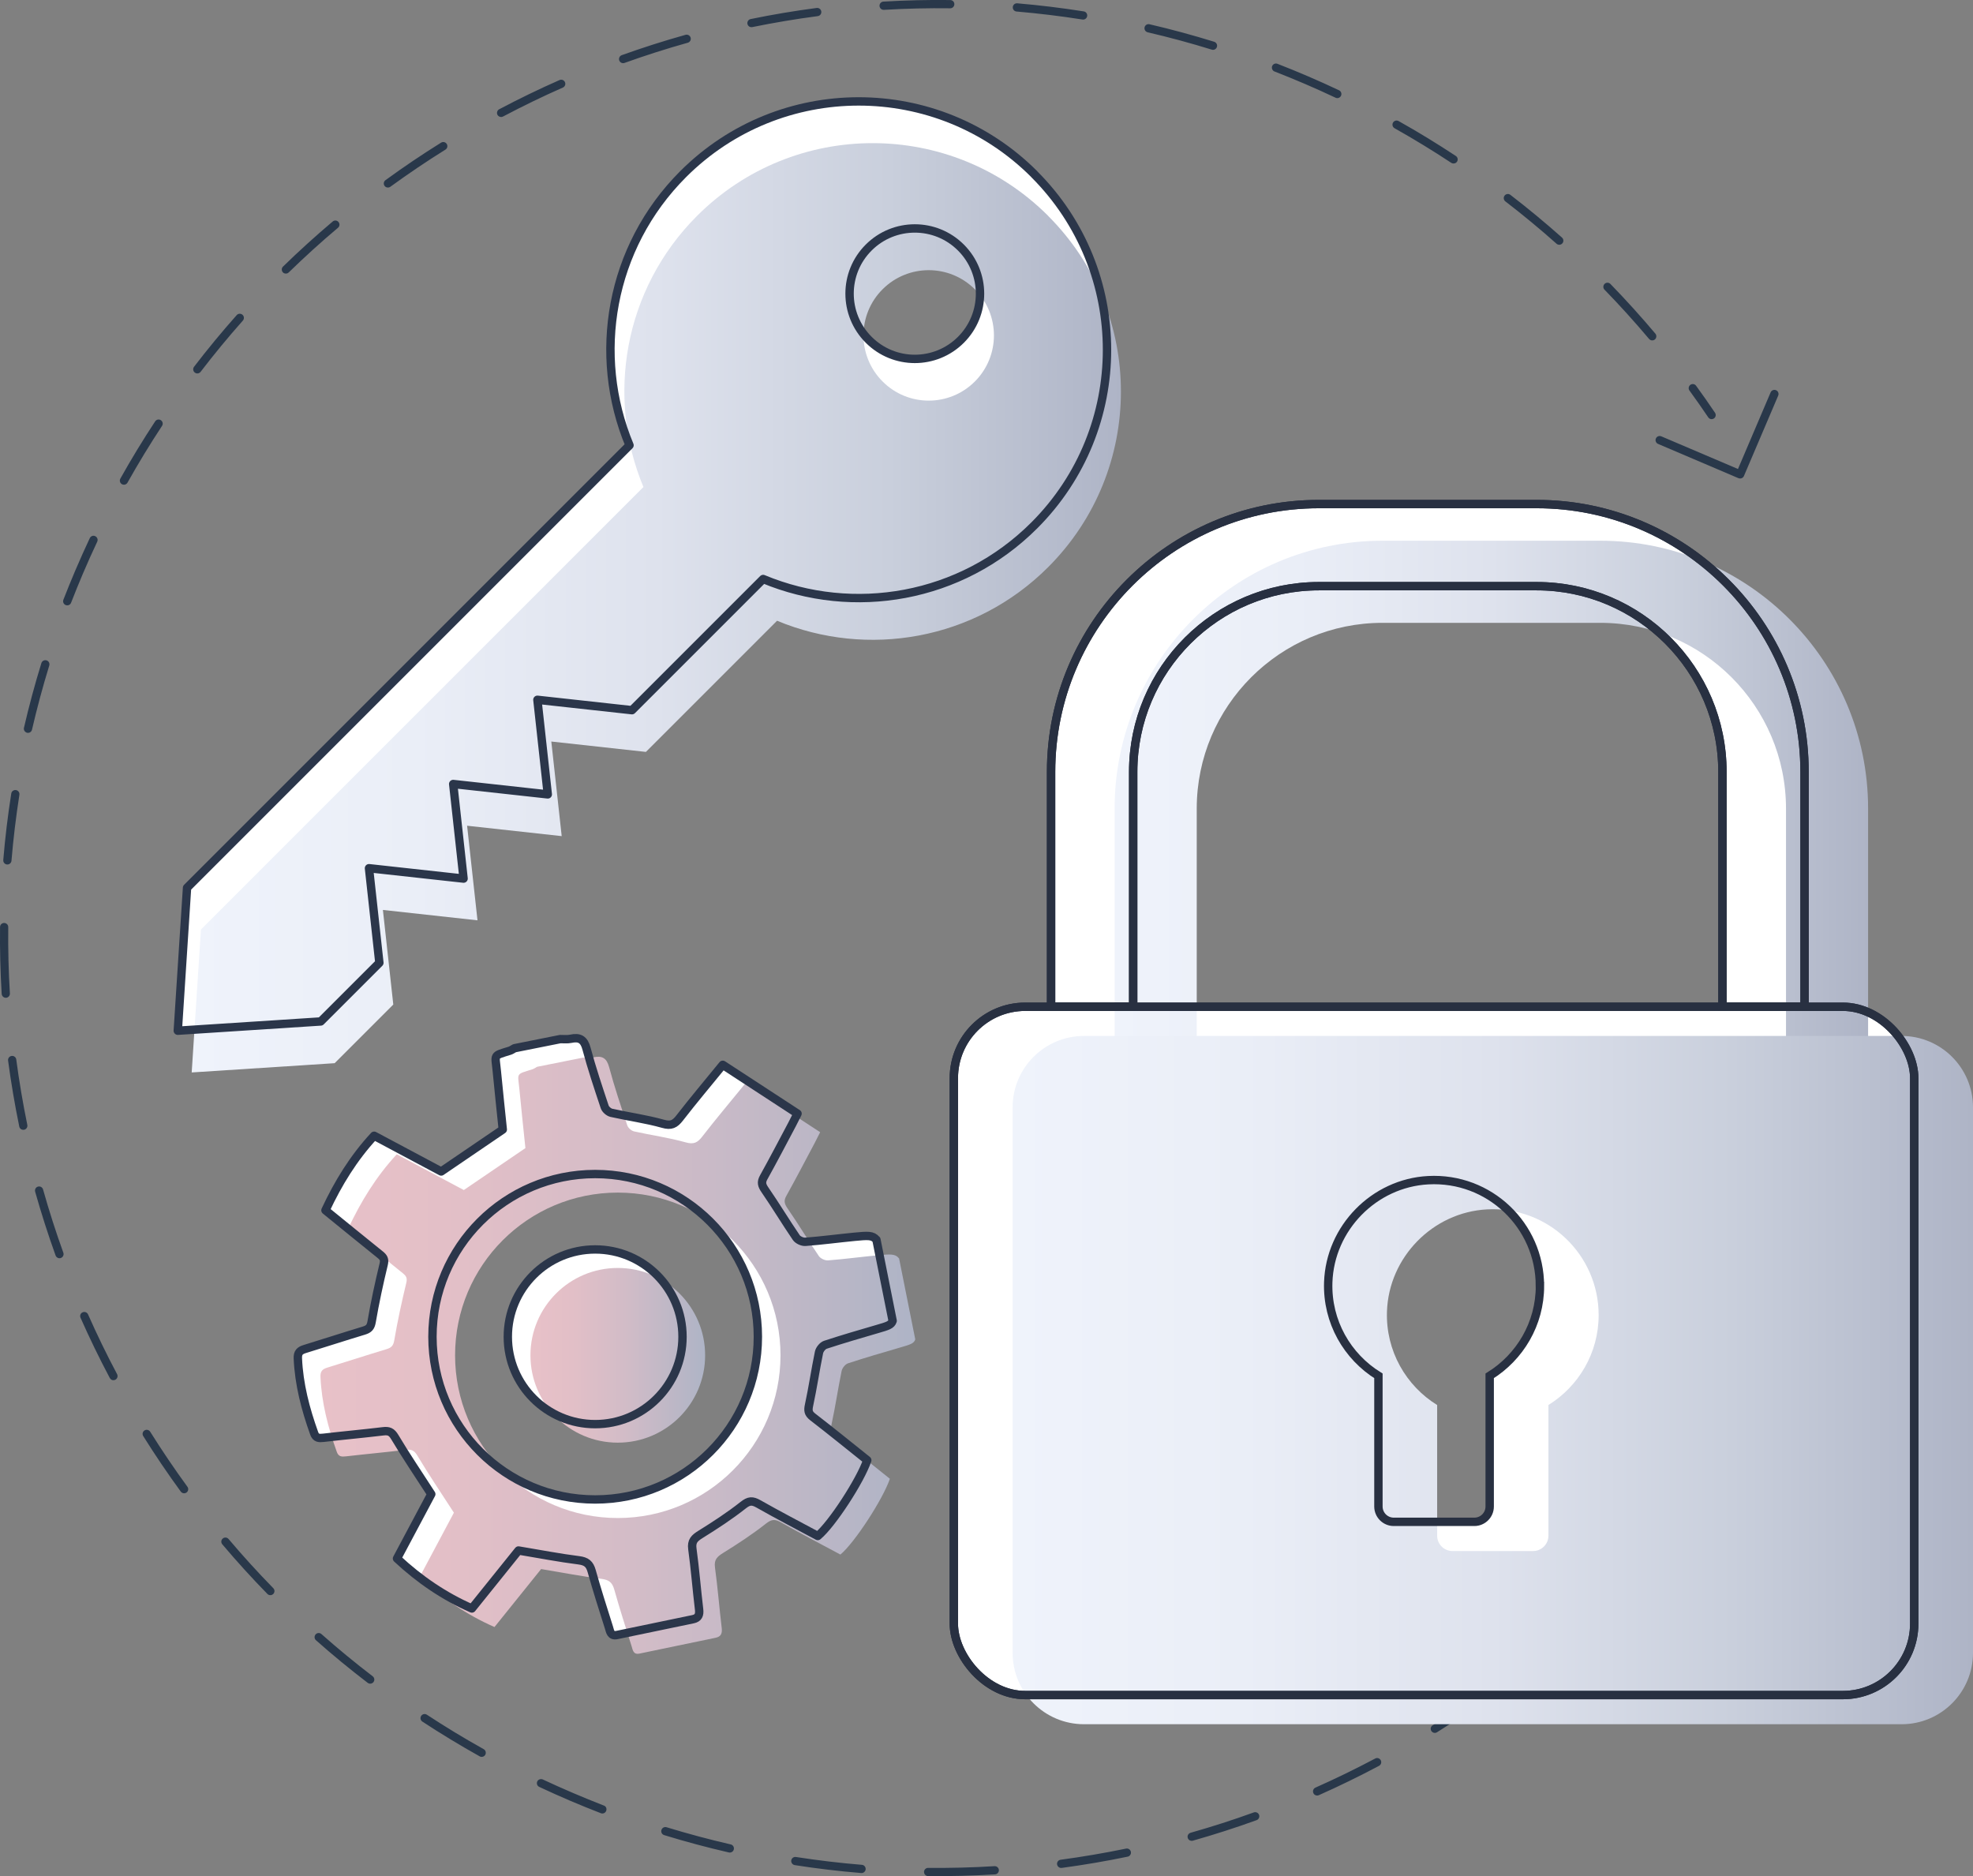 <?xml version="1.0" encoding="UTF-8"?><svg id="Capa_1" xmlns="http://www.w3.org/2000/svg" xmlns:xlink="http://www.w3.org/1999/xlink" viewBox="0 0 470.97 447.83"><rect x="0" y="0" width="470.97" height="447.83" fill="#808080" stroke="none"/><defs><style>.cls-1,.cls-2,.cls-3{fill:none;stroke-width:2px;}.cls-1,.cls-3{stroke:#283041;stroke-miterlimit:10;}.cls-4{fill:#fff;}.cls-2{stroke:#2b364a;stroke-linejoin:round;}.cls-2,.cls-3{stroke-linecap:round;}.cls-5{fill:url(#Degradado_sin_nombre_7-2);}.cls-6{fill:url(#Degradado_sin_nombre_6-3);}.cls-7{fill:url(#Degradado_sin_nombre_6-2);}.cls-8{fill:url(#Degradado_sin_nombre_7);}.cls-9{fill:url(#Degradado_sin_nombre_6);}.cls-10{fill:#29384a;}</style><linearGradient id="Degradado_sin_nombre_7" x1="76.49" y1="323.51" x2="218.45" y2="323.51" gradientUnits="userSpaceOnUse"><stop offset="0" stop-color="#e8c1c8"/><stop offset=".24" stop-color="#e2bfc7"/><stop offset=".54" stop-color="#d2bcc7"/><stop offset=".88" stop-color="#b8b6c6"/><stop offset="1" stop-color="#aeb4c6"/></linearGradient><linearGradient id="Degradado_sin_nombre_7-2" x1="126.63" y1="323.51" x2="168.32" y2="323.51" xlink:href="#Degradado_sin_nombre_7"/><linearGradient id="Degradado_sin_nombre_6" x1="266.07" y1="189.06" x2="445.93" y2="189.06" gradientUnits="userSpaceOnUse"><stop offset="0" stop-color="#eff3fb"/><stop offset=".24" stop-color="#eaeef7"/><stop offset=".5" stop-color="#dee2ed"/><stop offset=".75" stop-color="#c9cfdc"/><stop offset="1" stop-color="#aeb4c6"/></linearGradient><linearGradient id="Degradado_sin_nombre_6-2" x1="241.72" y1="329.43" x2="470.97" y2="329.43" xlink:href="#Degradado_sin_nombre_6"/><linearGradient id="Degradado_sin_nombre_6-3" x1="-15.37" y1="122.95" x2="206.44" y2="122.95" gradientTransform="translate(61.13 22.13)" xlink:href="#Degradado_sin_nombre_6"/></defs><path class="cls-10" d="M136.16,429.86c-2.48-1.06-4.98-2.18-7.44-3.33-.49-.23-.7-.81-.47-1.31.23-.49.85-.67,1.31-.47,4.79,2.24,9.69,4.33,14.58,6.23.52.16.76.76.56,1.27-.2.51-.76.76-1.27.56-2.43-.94-4.87-1.93-7.27-2.95ZM158.44,438c-.46-.19-.7-.71-.55-1.19.16-.52.71-.81,1.23-.65,5.03,1.54,10.18,2.92,15.31,4.1.52.11.86.65.74,1.18s-.65.86-1.18.74c-5.18-1.19-10.37-2.58-15.45-4.14-.04-.01-.07-.02-.1-.04ZM114.59,419.28s-.06-.03-.1-.05c-4.65-2.6-9.25-5.39-13.67-8.29-.45-.3-.58-.91-.28-1.36.3-.45.91-.58,1.36-.28,4.39,2.88,8.95,5.65,13.56,8.22.47.26.64.86.38,1.34-.25.44-.79.62-1.24.43ZM189.47,445.13c-.4-.17-.66-.6-.59-1.05.08-.54.58-.9,1.12-.82,5.21.81,10.51,1.44,15.74,1.87.54.04.94.52.9,1.06-.04.54-.52.94-1.06.9-5.28-.43-10.62-1.07-15.88-1.89-.08-.01-.16-.04-.23-.07ZM87.98,401.81c-.07-.03-.14-.07-.21-.12-4.22-3.23-8.38-6.65-12.35-10.17-.41-.36-.44-.98-.08-1.39.36-.41.98-.44,1.39-.08,3.94,3.49,8.05,6.88,12.24,10.08.43.33.51.95.18,1.38-.28.36-.76.48-1.17.31ZM221.17,447.74c-.35-.15-.6-.5-.6-.91,0-.54.45-.98.99-.97,5.26.05,10.58-.08,15.84-.41.54-.03,1.01.38,1.04.92.03.54-.38,1.01-.92,1.04-5.3.33-10.67.46-15.98.41-.13,0-.26-.03-.38-.08ZM64.15,380.69c-.12-.05-.22-.12-.32-.22-3.72-3.8-7.34-7.79-10.77-11.85-.35-.41-.3-1.03.12-1.38.41-.35,1.03-.3,1.38.12,3.4,4.02,6.99,7.97,10.68,11.74.38.39.37,1.01-.02,1.39-.29.29-.72.35-1.07.2ZM252.92,445.79c-.31-.13-.54-.42-.59-.77-.07-.54.3-1.03.84-1.1,5.22-.7,10.48-1.6,15.62-2.66.53-.11,1.05.23,1.16.76.11.53-.23,1.05-.76,1.16-5.19,1.08-10.49,1.98-15.76,2.69-.18.02-.36,0-.51-.07ZM43.57,356.37c-.16-.07-.3-.18-.41-.32-3.13-4.29-6.15-8.75-8.97-13.26-.29-.46-.15-1.07.31-1.35.46-.29,1.07-.14,1.35.31,2.8,4.47,5.79,8.89,8.89,13.14.32.44.22,1.05-.21,1.37-.29.21-.66.24-.96.11ZM284.08,439.33c-.26-.11-.48-.34-.56-.64-.15-.52.16-1.06.68-1.21,5.05-1.43,10.13-3.06,15.09-4.86.51-.18,1.07.08,1.26.59.18.51-.08,1.07-.59,1.26-5.01,1.81-10.13,3.46-15.23,4.9-.22.06-.45.04-.65-.04ZM26.69,329.37c-.2-.08-.37-.24-.48-.44-2.49-4.69-4.84-9.53-6.99-14.39-.22-.5,0-1.08.5-1.29.5-.22,1.08,0,1.3.5,2.13,4.82,4.46,9.62,6.93,14.26.25.48.07,1.07-.41,1.33-.27.14-.58.15-.85.04ZM314.02,428.51c-.22-.09-.41-.27-.51-.51-.22-.5,0-1.08.5-1.3,4.82-2.14,9.61-4.48,14.26-6.94.48-.26,1.07-.07,1.33.41.25.48.07,1.07-.41,1.33-4.68,2.49-9.52,4.85-14.38,7.01-.26.11-.54.11-.78,0ZM13.81,300.25c-.24-.1-.44-.3-.54-.57-1.8-5-3.44-10.13-4.88-15.23-.15-.52.16-1.07.68-1.21.52-.15,1.06.16,1.21.68,1.42,5.06,3.05,10.14,4.84,15.1.18.51-.08,1.07-.59,1.26-.24.09-.5.07-.72-.02ZM342.12,413.56c-.18-.08-.34-.2-.45-.38-.29-.46-.15-1.07.31-1.35,4.46-2.8,8.88-5.79,13.13-8.9.44-.32,1.05-.22,1.37.21s.23,1.05-.21,1.37c-4.29,3.14-8.75,6.16-13.25,8.98-.28.18-.62.19-.91.07ZM5.18,269.62c-.29-.12-.51-.38-.58-.71-1.07-5.21-1.97-10.51-2.67-15.76-.07-.54.31-1.03.85-1.1.54-.07,1.03.31,1.1.84.69,5.2,1.58,10.46,2.64,15.62.11.53-.23,1.05-.76,1.16-.2.04-.41.02-.58-.06ZM367.83,394.76c-.14-.06-.26-.15-.36-.27-.35-.41-.3-1.03.11-1.38,4.03-3.41,7.97-7.01,11.73-10.69.39-.38,1.01-.37,1.39.01.38.39.37,1.01-.01,1.39-3.79,3.71-7.77,7.34-11.83,10.78-.29.25-.69.29-1.02.15ZM1,238.09c-.33-.14-.57-.46-.6-.84-.32-5.31-.45-10.68-.39-15.97,0-.54.45-.98.99-.97.54.01.98.45.97.99-.06,5.25.07,10.57.39,15.83.03.54-.38,1.01-.92,1.04-.16,0-.31-.02-.44-.08ZM390.58,372.46c-.09-.04-.18-.1-.26-.17-.41-.36-.45-.98-.09-1.39,3.49-3.95,6.88-8.08,10.06-12.25.33-.43.94-.52,1.38-.19.43.33.51.95.19,1.38-3.21,4.21-6.63,8.37-10.15,12.36-.29.33-.74.41-1.12.25ZM1.37,206.28c-.38-.16-.63-.55-.59-.99.44-5.29,1.08-10.64,1.91-15.88.08-.54.58-.9,1.12-.82.54.08.9.59.82,1.12-.81,5.2-1.45,10.49-1.89,15.74-.04.54-.52.94-1.06.9-.11,0-.21-.04-.3-.08ZM409.89,347.16c-.05-.02-.11-.05-.15-.08-.45-.3-.58-.91-.28-1.36,2.87-4.38,5.63-8.95,8.21-13.56.26-.47.87-.65,1.34-.38.47.26.64.86.38,1.34-2.59,4.66-5.38,9.26-8.28,13.69-.26.4-.78.55-1.2.37ZM6.29,174.84c-.43-.18-.68-.65-.57-1.12,1.19-5.15,2.59-10.35,4.16-15.44.16-.52.71-.81,1.23-.65.51.14.81.71.65,1.23-1.55,5.05-2.94,10.2-4.12,15.31-.12.53-.65.86-1.18.74-.06-.01-.11-.03-.16-.05ZM15.66,144.42c-.49-.21-.72-.76-.53-1.26.91-2.34,1.86-4.67,2.85-7,1.11-2.6,2.27-5.19,3.45-7.7.23-.49.82-.73,1.31-.47.49.23.7.82.47,1.31-1.17,2.48-2.32,5.05-3.42,7.63-.98,2.31-1.92,4.62-2.82,6.94-.2.51-.76.76-1.27.56-.01,0-.02,0-.03-.01ZM29.21,115.63s-.06-.03-.1-.05c-.47-.27-.64-.86-.38-1.34,2.6-4.65,5.4-9.25,8.31-13.66.3-.46.92-.58,1.36-.28.45.3.58.91.28,1.36-2.89,4.38-5.66,8.94-8.24,13.54-.25.44-.78.62-1.24.42ZM46.71,89.05c-.07-.03-.15-.07-.21-.12-.43-.33-.51-.95-.18-1.38,3.23-4.22,6.66-8.37,10.18-12.33.36-.41.98-.44,1.39-.08.41.36.44.98.08,1.39-3.49,3.93-6.89,8.05-10.09,12.23-.28.36-.76.48-1.16.31ZM67.86,65.24c-.12-.05-.23-.12-.32-.22-.38-.39-.37-1.01.02-1.39,3.81-3.71,7.8-7.33,11.86-10.76.41-.35,1.03-.3,1.38.12.35.41.3,1.03-.12,1.38-4.03,3.39-7.98,6.98-11.76,10.66-.29.29-.72.35-1.07.2ZM92.21,44.7c-.16-.07-.3-.18-.41-.33-.32-.44-.22-1.05.22-1.37,4.3-3.13,8.76-6.14,13.27-8.95.46-.29,1.07-.14,1.35.31.29.46.15,1.07-.31,1.35-4.46,2.78-8.89,5.77-13.15,8.87-.29.21-.65.24-.96.11ZM119.23,27.85c-.2-.09-.37-.24-.48-.44-.25-.48-.07-1.07.41-1.33,4.7-2.48,9.54-4.83,14.4-6.97.5-.22,1.08,0,1.3.5.22.5,0,1.08-.5,1.29-4.82,2.12-9.62,4.45-14.27,6.91-.27.14-.58.15-.84.04ZM148.36,15c-.24-.1-.44-.3-.54-.57-.18-.51.08-1.07.59-1.26,4.99-1.79,10.12-3.43,15.24-4.86.52-.14,1.06.16,1.21.68.15.52-.16,1.07-.68,1.21-5.07,1.42-10.15,3.04-15.1,4.82-.24.09-.5.07-.72-.02ZM179,6.42c-.29-.12-.51-.38-.58-.71-.11-.53.23-1.05.76-1.16,5.2-1.07,10.5-1.96,15.77-2.65.53-.07,1.03.31,1.1.85.07.54-.31,1.03-.85,1.1-5.22.68-10.48,1.57-15.63,2.62-.2.04-.4.02-.58-.06ZM394.02,81.18c-.14-.06-.26-.15-.37-.27-3.39-4.03-6.97-7.99-10.64-11.76-.38-.39-.37-1.01.02-1.39s1.01-.37,1.39.02c3.7,3.81,7.31,7.8,10.73,11.86.35.42.3,1.04-.12,1.39-.29.25-.69.29-1.02.15ZM210.54,2.27c-.33-.14-.57-.46-.59-.85-.03-.54.38-1.01.92-1.04,5.3-.31,10.68-.44,15.97-.37.55.01.98.45.97,1,0,.54-.45.98-.99.97-5.25-.07-10.58.06-15.83.37-.16,0-.31-.02-.44-.08ZM371.83,58.35c-.1-.04-.19-.1-.27-.17-3.93-3.5-8.04-6.9-12.22-10.11-.43-.33-.51-.95-.18-1.38.33-.43.95-.51,1.38-.18,4.21,3.24,8.36,6.67,12.32,10.2.41.36.44.98.08,1.39-.29.32-.74.41-1.12.25ZM242.35,2.68c-.38-.16-.63-.55-.59-.99.04-.54.52-.94,1.06-.9,5.29.45,10.63,1.1,15.88,1.93.54.08.9.59.82,1.12-.09.54-.59.9-1.12.82-5.2-.82-10.5-1.46-15.74-1.91-.11,0-.21-.04-.3-.08ZM346.59,38.95c-.05-.02-.11-.05-.16-.08-4.39-2.9-8.95-5.68-13.54-8.26-.47-.27-.64-.86-.37-1.34s.86-.63,1.34-.37c4.64,2.6,9.23,5.41,13.66,8.33.45.3.58.91.28,1.36-.27.4-.78.54-1.2.36ZM273.79,7.65c-.43-.18-.68-.65-.57-1.13.12-.53.65-.86,1.18-.73,5.17,1.2,10.36,2.61,15.44,4.18.51.16.81.71.65,1.23-.16.52-.71.81-1.23.65-5.03-1.56-10.18-2.95-15.3-4.14-.06-.01-.11-.03-.16-.05ZM318.83,23.34s-.02,0-.03-.02c-4.76-2.25-9.68-4.36-14.57-6.26-.46-.16-.76-.77-.56-1.27.2-.51.77-.76,1.27-.56,4.94,1.92,9.89,4.05,14.7,6.32.49.23.7.82.47,1.31-.23.48-.79.69-1.27.48Z"/><path class="cls-10" d="M408.2,99.98c-.17-.07-.32-.19-.43-.36-1.44-2.14-2.95-4.29-4.48-6.39-.32-.44-.22-1.05.21-1.37.44-.32,1.06-.22,1.37.22,1.55,2.12,3.07,4.3,4.52,6.45.3.45.18,1.06-.27,1.36-.29.19-.64.21-.93.09Z"/><path class="cls-10" d="M415,114.15l-19.21-8.19c-.5-.21-.73-.79-.52-1.29s.79-.73,1.29-.52l18.31,7.8,7.79-18.29c.21-.5.79-.73,1.29-.52s.73.79.52,1.29l-8.18,19.19c-.21.5-.79.73-1.29.52Z"/><path class="cls-4" d="M209.18,295.92c-.89-1.11-2.06-1-5.22-.7-3.9.38-7.79.9-11.7,1.2-.71.06-1.78-.43-2.18-1.01-2.56-3.75-4.9-7.65-7.48-11.39-.75-1.09-.96-1.81-.3-2.99,2.32-4.17,4.53-8.41,6.77-12.63.36-.68.7-1.38,1.31-2.58-5.94-3.88-11.82-7.72-17.85-11.65-3.66,4.49-7.06,8.52-10.29,12.69-1.14,1.47-2.03,1.94-4,1.38-4.02-1.13-8.2-1.69-12.29-2.61-.63-.14-1.41-.82-1.61-1.43-1.53-4.6-3.08-9.2-4.33-13.88-.6-2.25-1.7-2.81-3.78-2.36-.8.17-1.67.06-2.5.07-3.64.73-7.28,1.46-10.91,2.18-.37.2-.72.46-1.11.59-4.11,1.28-3.5.82-3.12,4.83.46,4.88,1,9.76,1.43,13.99-5.07,3.45-9.81,6.68-14.7,10.01-5.17-2.75-10.57-5.63-16.01-8.53-4.93,5.33-8.58,11.29-11.62,17.79,4.43,3.6,8.73,7.11,13.07,10.6.78.63,1.11,1.12.83,2.28-1.1,4.55-2.09,9.14-2.88,13.75-.23,1.33-.73,1.75-1.87,2.1-4.71,1.42-9.39,2.95-14.09,4.39-1.17.36-1.71.85-1.65,2.23.27,6.2,1.82,12.1,3.9,17.9.41,1.15,1.15,1.18,2.18,1.06,4.75-.55,9.51-.98,14.25-1.55,1.37-.17,2.05.1,2.82,1.4,2.68,4.5,5.63,8.84,8.7,13.6-2.5,4.7-5.34,10.03-8.18,15.36,5.41,5.04,11.24,9.02,17.87,11.93,3.9-4.85,7.69-9.57,11.13-13.84,5.04.84,9.71,1.75,14.41,2.34,1.78.23,2.57.85,3.05,2.55,1.27,4.53,2.71,9.01,4.13,13.5.28.89.39,2.1,1.88,1.79,6.06-1.26,12.13-2.51,18.19-3.78,1.29-.27,1.6-1.04,1.45-2.33-.58-4.81-.95-9.66-1.61-14.46-.25-1.85.52-2.57,1.94-3.45,3.49-2.17,6.96-4.43,10.18-6.97,1.39-1.1,2.18-1.15,3.65-.32,4.7,2.67,9.5,5.16,14.17,7.67,3.38-2.79,10.2-13.29,11.81-18.09-4.3-3.43-8.61-6.94-13.01-10.33-1.1-.85-1.16-1.55-.88-2.84.9-4.16,1.51-8.38,2.37-12.55.14-.7.86-1.61,1.51-1.83,4.13-1.36,8.31-2.57,12.49-3.79,2.34-.68,3.28-.94,3.58-1.93l-3.87-19.36ZM142.07,357.92c-21.45,0-38.84-17.39-38.84-38.84s17.39-38.84,38.84-38.84,38.84,17.39,38.84,38.84-17.39,38.84-38.84,38.84Z"/><circle class="cls-4" cx="142.07" cy="319.09" r="20.85"/><path class="cls-8" d="M214.58,300.35c-.89-1.11-2.06-1-5.22-.7-3.9.38-7.79.9-11.7,1.2-.71.06-1.78-.43-2.18-1.01-2.56-3.75-4.9-7.65-7.48-11.39-.75-1.09-.96-1.81-.3-2.99,2.32-4.17,4.53-8.41,6.77-12.63.36-.68.7-1.38,1.31-2.58-5.94-3.88-11.82-7.72-17.85-11.65-3.66,4.49-7.06,8.52-10.29,12.69-1.14,1.47-2.03,1.94-4,1.38-4.02-1.13-8.2-1.69-12.29-2.61-.63-.14-1.41-.82-1.61-1.43-1.53-4.6-3.08-9.2-4.33-13.88-.6-2.25-1.7-2.81-3.78-2.36-.8.17-1.67.06-2.5.07-3.64.73-7.28,1.46-10.91,2.18-.37.2-.72.46-1.11.59-4.11,1.28-3.5.82-3.12,4.83.46,4.88,1,9.76,1.43,13.99-5.07,3.45-9.81,6.68-14.7,10.01-5.17-2.75-10.57-5.63-16.01-8.53-4.93,5.33-8.58,11.29-11.62,17.79,4.43,3.6,8.73,7.11,13.07,10.6.78.63,1.11,1.12.83,2.28-1.1,4.55-2.09,9.14-2.88,13.75-.23,1.33-.73,1.75-1.87,2.1-4.71,1.42-9.39,2.95-14.09,4.39-1.17.36-1.71.85-1.65,2.23.27,6.2,1.82,12.1,3.9,17.9.41,1.15,1.15,1.18,2.18,1.06,4.75-.55,9.51-.98,14.25-1.55,1.37-.17,2.05.1,2.82,1.4,2.68,4.5,5.63,8.84,8.7,13.6-2.5,4.7-5.34,10.03-8.18,15.36,5.41,5.04,11.24,9.02,17.87,11.93,3.9-4.85,7.69-9.57,11.13-13.84,5.04.84,9.71,1.75,14.41,2.34,1.78.23,2.57.85,3.05,2.55,1.27,4.53,2.71,9.01,4.13,13.5.28.89.39,2.1,1.88,1.79,6.06-1.26,12.13-2.51,18.19-3.78,1.29-.27,1.6-1.04,1.45-2.33-.58-4.81-.95-9.66-1.61-14.46-.25-1.85.52-2.57,1.94-3.45,3.49-2.17,6.96-4.43,10.18-6.97,1.39-1.1,2.18-1.15,3.65-.32,4.7,2.67,9.5,5.16,14.17,7.67,3.38-2.79,10.2-13.29,11.81-18.09-4.3-3.43-8.61-6.94-13.01-10.33-1.1-.85-1.16-1.55-.88-2.84.9-4.16,1.51-8.38,2.37-12.55.14-.7.86-1.61,1.51-1.83,4.13-1.36,8.31-2.57,12.49-3.79,2.34-.68,3.28-.94,3.58-1.93l-3.87-19.36ZM147.47,362.35c-21.45,0-38.84-17.39-38.84-38.84s17.39-38.84,38.84-38.84,38.84,17.39,38.84,38.84-17.39,38.84-38.84,38.84Z"/><circle class="cls-5" cx="147.47" cy="323.51" r="20.85"/><path class="cls-2" d="M209.18,295.92c-.89-1.11-2.06-1-5.22-.7-3.9.38-7.79.9-11.7,1.2-.71.06-1.78-.43-2.18-1.01-2.56-3.75-4.9-7.65-7.48-11.39-.75-1.09-.96-1.81-.3-2.99,2.32-4.17,4.53-8.41,6.77-12.63.36-.68.7-1.38,1.31-2.58-5.94-3.88-11.82-7.72-17.85-11.65-3.66,4.49-7.06,8.52-10.29,12.69-1.14,1.47-2.03,1.94-4,1.38-4.02-1.13-8.2-1.69-12.29-2.61-.63-.14-1.41-.82-1.61-1.43-1.53-4.6-3.08-9.2-4.33-13.88-.6-2.25-1.7-2.81-3.78-2.36-.8.17-1.67.06-2.5.07-3.64.73-7.28,1.46-10.91,2.18-.37.2-.72.46-1.11.59-4.11,1.28-3.5.82-3.12,4.83.46,4.88,1,9.76,1.43,13.99-5.07,3.45-9.81,6.68-14.7,10.01-5.17-2.75-10.57-5.63-16.01-8.53-4.93,5.33-8.58,11.29-11.62,17.79,4.43,3.6,8.73,7.11,13.07,10.6.78.63,1.11,1.12.83,2.28-1.1,4.55-2.09,9.14-2.88,13.75-.23,1.33-.73,1.75-1.87,2.1-4.71,1.42-9.39,2.95-14.09,4.39-1.17.36-1.71.85-1.65,2.23.27,6.2,1.82,12.1,3.9,17.9.41,1.15,1.15,1.18,2.18,1.06,4.75-.55,9.51-.98,14.25-1.55,1.37-.17,2.05.1,2.82,1.4,2.68,4.5,5.63,8.84,8.7,13.6-2.5,4.7-5.34,10.03-8.18,15.36,5.41,5.04,11.24,9.02,17.87,11.93,3.9-4.85,7.69-9.57,11.13-13.84,5.04.84,9.71,1.75,14.41,2.34,1.78.23,2.57.85,3.05,2.55,1.27,4.53,2.71,9.01,4.13,13.5.28.89.39,2.1,1.88,1.79,6.06-1.26,12.13-2.51,18.19-3.78,1.29-.27,1.6-1.04,1.45-2.33-.58-4.81-.95-9.66-1.61-14.46-.25-1.85.52-2.57,1.94-3.45,3.49-2.17,6.96-4.43,10.18-6.97,1.39-1.1,2.18-1.15,3.65-.32,4.7,2.67,9.5,5.16,14.17,7.67,3.38-2.79,10.2-13.29,11.81-18.09-4.3-3.43-8.61-6.94-13.01-10.33-1.1-.85-1.16-1.55-.88-2.84.9-4.16,1.51-8.38,2.37-12.55.14-.7.86-1.61,1.51-1.83,4.13-1.36,8.31-2.57,12.49-3.79,2.34-.68,3.28-.94,3.58-1.93l-3.87-19.36ZM142.07,357.92c-21.45,0-38.84-17.39-38.84-38.84s17.39-38.84,38.84-38.84,38.84,17.39,38.84,38.84-17.39,38.84-38.84,38.84Z"/><circle class="cls-2" cx="142.07" cy="319.09" r="20.85"/><path class="cls-4" d="M439.9,240.31h-195.17c-9.41,0-17.04,7.63-17.04,17.04v130.21c0,9.41,7.63,17.04,17.04,17.04h195.17c9.41,0,17.04-7.63,17.04-17.04v-130.21c0-9.41-7.63-17.04-17.04-17.04ZM355.59,328.41v31.19c0,2.02-1.64,3.66-3.66,3.66h-19.24c-2.02,0-3.66-1.64-3.66-3.66v-31.19c-7.41-4.59-12.29-12.89-11.98-22.32.43-12.95,10.93-23.69,23.87-24.38,14.59-.78,26.66,10.82,26.66,25.23,0,9.08-4.81,17.02-12,21.47Z"/><path class="cls-4" d="M250.9,240.31h19.6s0-56.06,0-56.06c0-24.44,19.89-44.33,44.33-44.33h52c24.44,0,44.33,19.89,44.33,44.33v56.06s19.6,0,19.6,0v-56.06c0-35.25-28.68-63.93-63.93-63.93h-52c-35.25,0-63.93,28.68-63.93,63.93v56.06Z"/><path class="cls-9" d="M266.07,249.06h19.6s0-56.06,0-56.06c0-24.44,19.89-44.33,44.33-44.33h52c24.44,0,44.33,19.89,44.33,44.33v56.06s19.6,0,19.6,0v-56.06c0-35.25-28.68-63.93-63.93-63.93h-52c-35.25,0-63.93,28.68-63.93,63.93v56.06Z"/><path class="cls-7" d="M453.93,247.28h-195.17c-9.41,0-17.04,7.63-17.04,17.04v130.21c0,9.41,7.63,17.04,17.04,17.04h195.17c9.41,0,17.04-7.63,17.04-17.04v-130.21c0-9.41-7.63-17.04-17.04-17.04ZM369.62,335.38v31.19c0,2.02-1.64,3.66-3.66,3.66h-19.24c-2.02,0-3.66-1.64-3.66-3.66v-31.19c-7.41-4.59-12.29-12.89-11.98-22.32.43-12.95,10.93-23.69,23.87-24.38,14.59-.78,26.66,10.82,26.66,25.23,0,9.08-4.81,17.02-12,21.47Z"/><rect class="cls-3" x="227.69" y="240.31" width="229.25" height="164.3" rx="17.04" ry="17.04"/><path class="cls-1" d="M250.9,240.31h19.6s0-56.06,0-56.06c0-24.44,19.89-44.33,44.33-44.33h52c24.44,0,44.33,19.89,44.33,44.33v56.06s19.6,0,19.6,0v-56.06c0-35.25-28.68-63.93-63.93-63.93h-52c-35.25,0-63.93,28.68-63.93,63.93v56.06Z"/><path class="cls-3" d="M367.59,306.94c0-14.42-12.07-26.01-26.66-25.23-12.94.69-23.44,11.43-23.87,24.38-.31,9.43,4.57,17.73,11.98,22.32v31.19c0,2.02,1.64,3.66,3.66,3.66h19.24c2.02,0,3.66-1.64,3.66-3.66v-31.19c7.19-4.46,12-12.39,12-21.47Z"/><rect class="cls-3" x="227.69" y="240.31" width="229.25" height="164.3" rx="17.04" ry="17.04"/><path class="cls-1" d="M250.9,240.31h19.6s0-56.06,0-56.06c0-24.44,19.89-44.33,44.33-44.33h52c24.44,0,44.33,19.89,44.33,44.33v56.06s19.6,0,19.6,0v-56.06c0-35.25-28.68-63.93-63.93-63.93h-52c-35.25,0-63.93,28.68-63.93,63.93v56.06Z"/><path class="cls-4" d="M246.89,41.57c-23.15-23.15-60.67-23.15-83.82,0-17.5,17.5-21.76,43.21-12.8,64.72l-105.62,105.62-2.21,34.12,34.12-2.21,14-14-2.48-22.58,22.58,2.48-2.48-22.58,22.58,2.48-2.48-22.58,22.58,2.48h0s31.31-31.31,31.31-31.31c21.51,8.96,47.22,4.7,64.72-12.8,23.15-23.15,23.15-60.67,0-83.82ZM207.36,81.1c-6.08-6.08-6.08-15.94,0-22.01,6.08-6.08,15.94-6.08,22.02,0,6.08,6.08,6.08,15.94,0,22.02-6.08,6.08-15.94,6.08-22.01,0Z"/><path class="cls-6" d="M250.21,51.53c-23.15-23.15-60.67-23.15-83.82,0-17.5,17.5-21.76,43.21-12.8,64.72l-105.62,105.62-2.21,34.12,34.12-2.21,14-14-2.48-22.58,22.58,2.48-2.48-22.58,22.58,2.48-2.48-22.58,22.58,2.48h0s31.31-31.31,31.31-31.31c21.51,8.96,47.22,4.7,64.72-12.8,23.15-23.15,23.15-60.67,0-83.82ZM210.68,91.06c-6.08-6.08-6.08-15.94,0-22.01,6.08-6.08,15.94-6.08,22.02,0,6.08,6.08,6.08,15.94,0,22.02-6.08,6.08-15.94,6.08-22.01,0Z"/><path class="cls-2" d="M246.89,41.57c-23.15-23.15-60.67-23.15-83.82,0-17.5,17.5-21.76,43.21-12.8,64.72l-105.62,105.62-2.21,34.12,34.12-2.21,14-14-2.48-22.58,22.58,2.48-2.48-22.58,22.58,2.48-2.48-22.58,22.58,2.48h0s31.31-31.31,31.31-31.31c21.51,8.96,47.22,4.7,64.72-12.8,23.15-23.15,23.15-60.67,0-83.82ZM207.36,81.1c-6.08-6.08-6.08-15.94,0-22.01,6.08-6.08,15.94-6.08,22.02,0,6.08,6.08,6.08,15.94,0,22.02-6.08,6.08-15.94,6.08-22.01,0Z"/></svg>